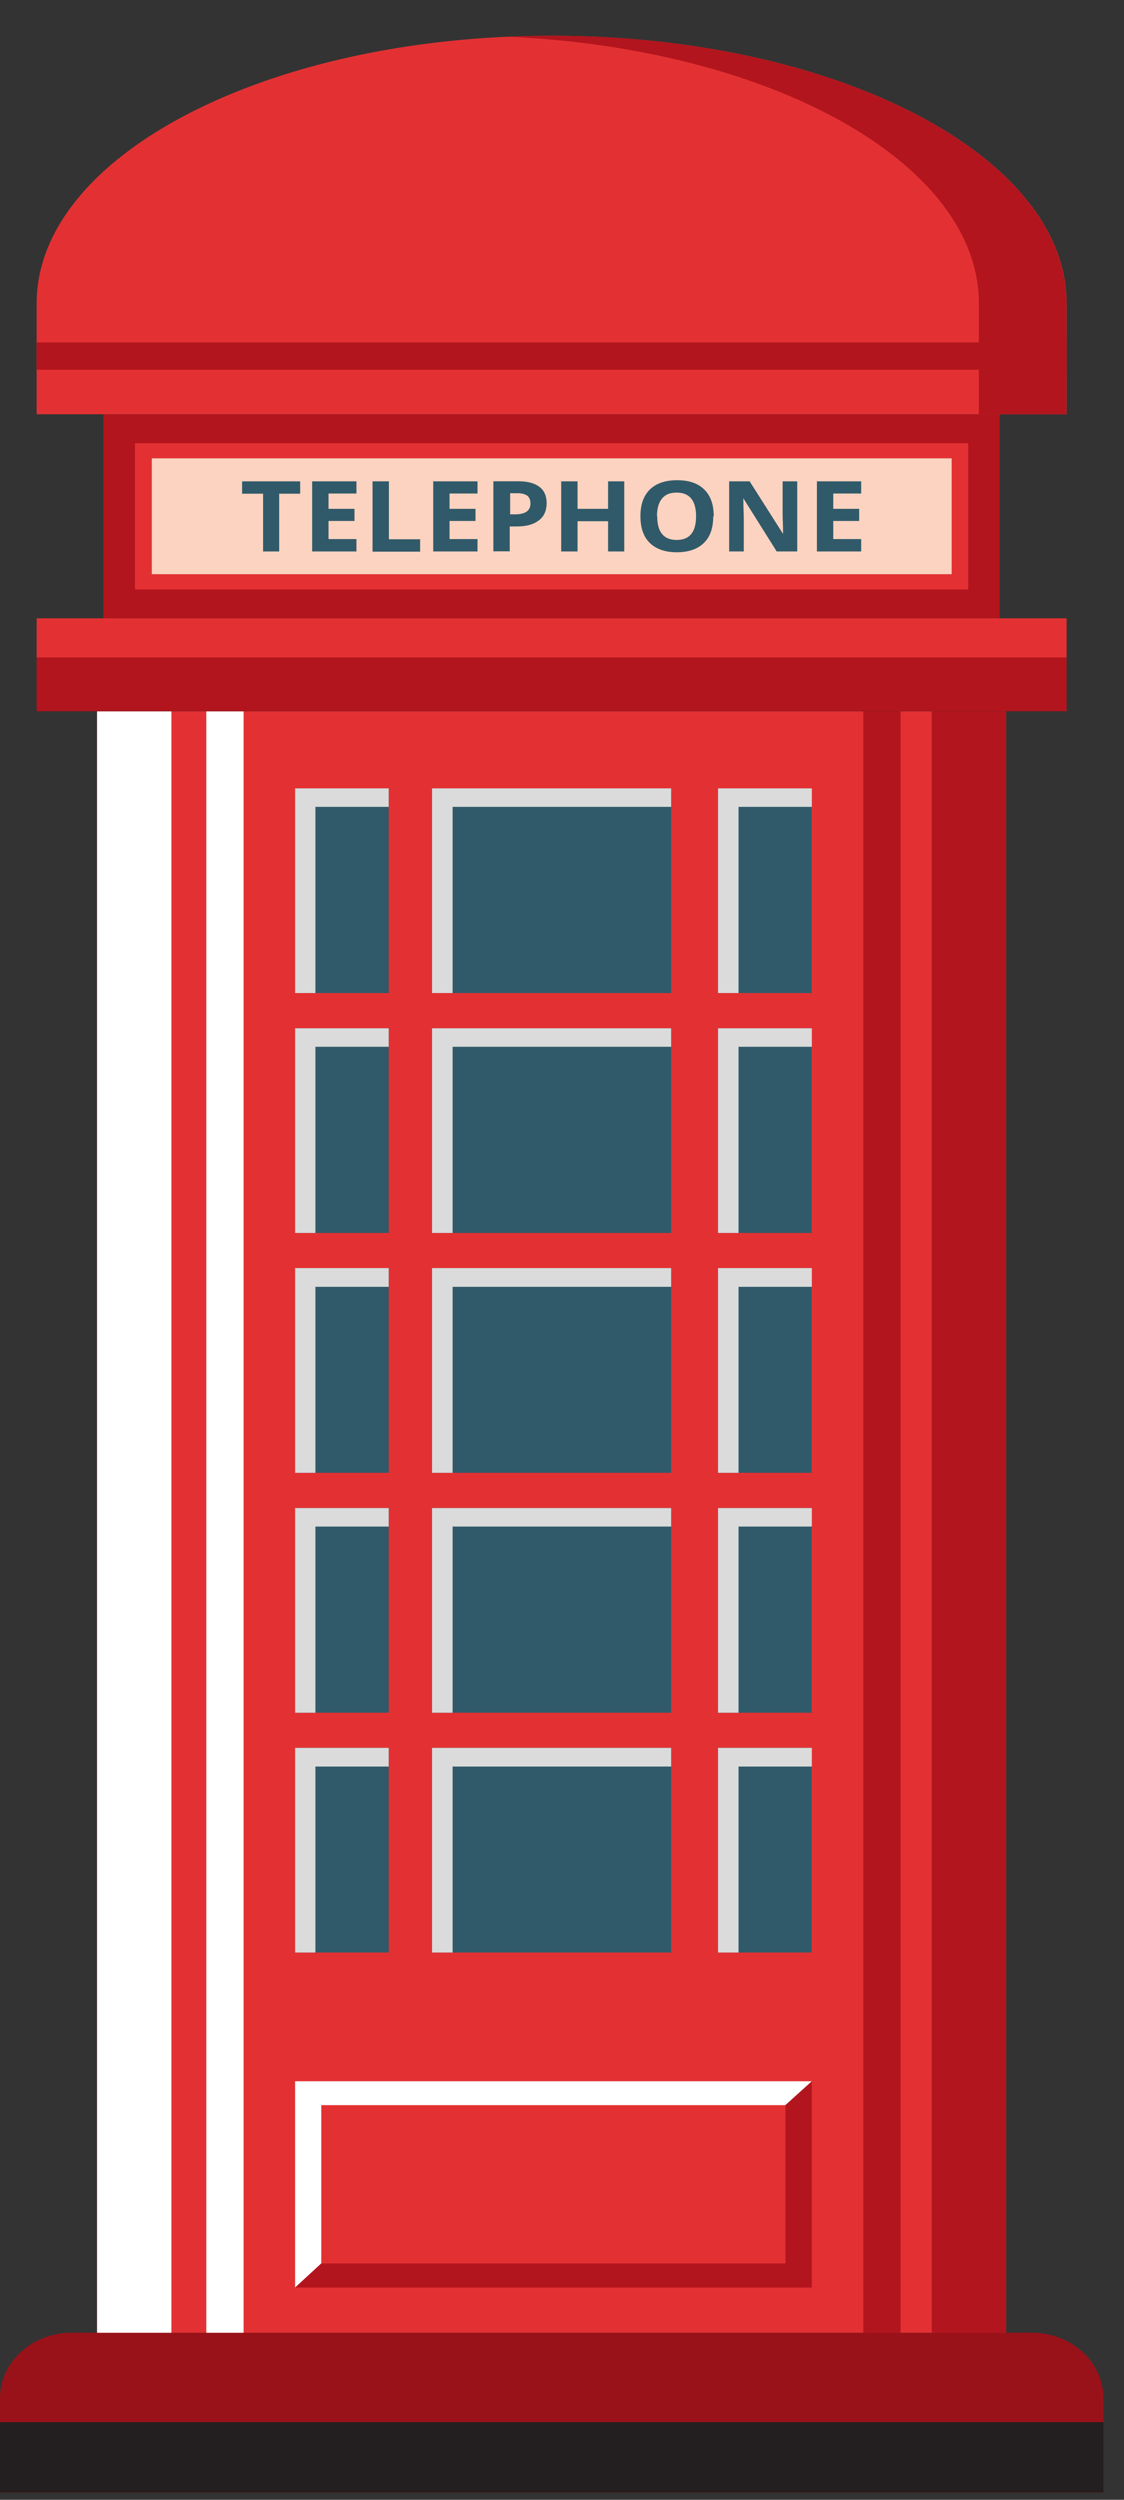 <svg width="18" height="40" viewBox="0 0 18 40" fill="none" xmlns="http://www.w3.org/2000/svg">
<rect x="0" y="0" width="18" height="40" fill="#333333" stroke="none"/>
<path d="M16.522 37.326H1.149C0.513 37.326 0 37.795 0 38.375V39.885H17.671V38.375C17.671 37.795 17.157 37.326 16.522 37.326Z" fill="#991219"/>
<path d="M17.671 38.758H0V39.883H17.671V38.758Z" fill="#231F20"/>
<path d="M16.113 11.383H1.554V37.327H16.113V11.383Z" fill="#E33133"/>
<g style="mix-blend-mode:soft-light">
<path d="M2.745 11.383H1.554V37.327H2.745V11.383Z" fill="white"/>
</g>
<g style="mix-blend-mode:soft-light">
<path d="M3.901 11.383H3.304V37.327H3.901V11.383Z" fill="white"/>
</g>
<path d="M14.422 11.383H13.825V37.327H14.422V11.383Z" fill="#B2151D"/>
<path d="M16.113 11.383H14.922V37.327H16.113V11.383Z" fill="#B2151D"/>
<path d="M17.081 10.518H0.587V11.381H17.081V10.518Z" fill="#B2151D"/>
<path d="M16.008 6.629H1.656V9.895H16.008V6.629Z" fill="#B2151D"/>
<path d="M17.081 9.894H0.587V10.519H17.081V9.894Z" fill="#E33133"/>
<g style="mix-blend-mode:soft-light">
<path d="M13.001 33.303H5.145H4.726V33.685V36.604L5.145 36.218V33.685H12.578L13.001 33.303Z" fill="white"/>
</g>
<path d="M12.578 33.685V36.218H5.145L4.726 36.604H12.578H13.001V36.218V33.303L12.578 33.685Z" fill="#B2151D"/>
<path d="M6.225 12.615H4.726V15.89H6.225V12.615Z" fill="#305A69"/>
<path d="M10.748 12.615H6.919V15.89H10.748V12.615Z" fill="#305A69"/>
<path d="M12.998 12.615H11.499V15.89H12.998V12.615Z" fill="#305A69"/>
<path d="M6.225 16.454H4.726V19.729H6.225V16.454Z" fill="#305A69"/>
<path d="M10.748 16.454H6.919V19.729H10.748V16.454Z" fill="#305A69"/>
<path d="M12.998 16.454H11.499V19.729H12.998V16.454Z" fill="#305A69"/>
<path d="M6.225 20.291H4.726V23.567H6.225V20.291Z" fill="#305A69"/>
<path d="M10.748 20.291H6.919V23.567H10.748V20.291Z" fill="#305A69"/>
<path d="M12.998 20.291H11.499V23.567H12.998V20.291Z" fill="#305A69"/>
<path d="M6.225 24.131H4.726V27.406H6.225V24.131Z" fill="#305A69"/>
<path d="M10.748 24.131H6.919V27.406H10.748V24.131Z" fill="#305A69"/>
<path d="M12.998 24.131H11.499V27.406H12.998V24.131Z" fill="#305A69"/>
<path d="M6.225 27.968H4.726V31.243H6.225V27.968Z" fill="#305A69"/>
<path d="M10.748 27.968H6.919V31.243H10.748V27.968Z" fill="#305A69"/>
<path d="M12.998 27.968H11.499V31.243H12.998V27.968Z" fill="#305A69"/>
<g style="mix-blend-mode:multiply">
<path d="M5.051 12.911H6.225V12.615H4.726V15.89H5.051V12.911Z" fill="#DBDBDB"/>
</g>
<g style="mix-blend-mode:multiply">
<path d="M11.827 12.911H13.001V12.615H11.499V15.89H11.827V12.911Z" fill="#DBDBDB"/>
</g>
<g style="mix-blend-mode:multiply">
<path d="M7.248 12.911H10.748V12.615H6.919V15.89H7.248V12.911Z" fill="#DBDBDB"/>
</g>
<g style="mix-blend-mode:multiply">
<path d="M5.051 16.75H6.225V16.454H4.726V19.729H5.051V16.75Z" fill="#DBDBDB"/>
</g>
<g style="mix-blend-mode:multiply">
<path d="M11.827 16.75H13.001V16.454H11.499V19.729H11.827V16.75Z" fill="#DBDBDB"/>
</g>
<g style="mix-blend-mode:multiply">
<path d="M7.248 16.75H10.748V16.454H6.919V19.729H7.248V16.75Z" fill="#DBDBDB"/>
</g>
<g style="mix-blend-mode:multiply">
<path d="M5.051 20.591H6.225V20.291H4.726V23.567H5.051V20.591Z" fill="#DBDBDB"/>
</g>
<g style="mix-blend-mode:multiply">
<path d="M11.827 20.591H13.001V20.291H11.499V23.567H11.827V20.591Z" fill="#DBDBDB"/>
</g>
<g style="mix-blend-mode:multiply">
<path d="M7.248 20.591H10.748V20.291H6.919V23.567H7.248V20.591Z" fill="#DBDBDB"/>
</g>
<g style="mix-blend-mode:multiply">
<path d="M5.051 24.427H6.225V24.131H4.726V27.406H5.051V24.427Z" fill="#DBDBDB"/>
</g>
<g style="mix-blend-mode:multiply">
<path d="M11.827 24.427H13.001V24.131H11.499V27.406H11.827V24.427Z" fill="#DBDBDB"/>
</g>
<g style="mix-blend-mode:multiply">
<path d="M7.248 24.427H10.748V24.131H6.919V27.406H7.248V24.427Z" fill="#DBDBDB"/>
</g>
<g style="mix-blend-mode:multiply">
<path d="M5.051 28.267H6.225V27.968H4.726V31.243H5.051V28.267Z" fill="#DBDBDB"/>
</g>
<g style="mix-blend-mode:multiply">
<path d="M11.827 28.267H13.001V27.968H11.499V31.243H11.827V28.267Z" fill="#DBDBDB"/>
</g>
<g style="mix-blend-mode:multiply">
<path d="M7.248 28.267H10.748V27.968H6.919V31.243H7.248V28.267Z" fill="#DBDBDB"/>
</g>
<path d="M15.373 7.212H2.295V9.312H15.373V7.212Z" fill="#FBD3C0"/>
<path d="M15.24 7.334V9.188H2.431V7.334H15.24ZM15.505 7.092H2.162V9.433H15.505V7.092Z" fill="#E33133"/>
<path d="M8.834 0.572C4.279 0.572 0.587 2.49 0.587 4.854V6.629H17.081V4.854C17.081 2.49 13.389 0.572 8.834 0.572Z" fill="#E33133"/>
<path d="M17.081 5.479H0.587V5.916H17.081V5.479Z" fill="#B2151D"/>
<path d="M8.833 0.572C8.596 0.572 8.365 0.579 8.131 0.588C12.358 0.773 15.676 2.611 15.676 4.854V6.629H17.077V4.854C17.077 2.49 13.385 0.572 8.83 0.572H8.833Z" fill="#B2151D"/>
<path d="M4.475 8.824H4.213V7.9H3.877V7.702H4.807V7.9H4.471V8.824H4.475Z" fill="#305A69"/>
<path d="M5.708 8.824H4.999V7.702H5.708V7.897H5.261V8.142H5.677V8.336H5.261V8.626H5.708V8.824Z" fill="#305A69"/>
<path d="M5.966 8.824V7.702H6.228V8.629H6.728V8.827H5.966V8.824Z" fill="#305A69"/>
<path d="M7.647 8.824H6.938V7.702H7.647V7.897H7.199V8.142H7.615V8.336H7.199V8.626H7.647V8.824Z" fill="#305A69"/>
<path d="M8.754 8.051C8.754 8.172 8.712 8.265 8.628 8.328C8.544 8.392 8.429 8.424 8.275 8.424H8.163V8.822H7.901V7.701H8.296C8.446 7.701 8.558 7.729 8.638 7.79C8.715 7.847 8.754 7.937 8.754 8.051ZM8.167 8.23H8.254C8.334 8.23 8.394 8.214 8.436 8.185C8.474 8.156 8.495 8.115 8.495 8.058C8.495 8 8.478 7.962 8.446 7.933C8.411 7.908 8.359 7.892 8.289 7.892H8.17V8.226L8.167 8.23Z" fill="#305A69"/>
<path d="M9.997 8.824H9.738V8.34H9.249V8.824H8.987V7.702H9.249V8.142H9.738V7.702H9.997V8.824Z" fill="#305A69"/>
<path d="M11.422 8.261C11.422 8.445 11.374 8.589 11.272 8.688C11.171 8.786 11.028 8.837 10.839 8.837C10.651 8.837 10.507 8.786 10.406 8.688C10.305 8.589 10.256 8.446 10.256 8.258C10.256 8.07 10.308 7.929 10.409 7.831C10.511 7.732 10.658 7.684 10.846 7.684C11.035 7.684 11.181 7.735 11.279 7.834C11.381 7.933 11.43 8.076 11.43 8.264L11.422 8.261ZM10.525 8.261C10.525 8.385 10.549 8.481 10.602 8.544C10.654 8.608 10.731 8.64 10.836 8.64C11.045 8.64 11.147 8.512 11.147 8.261C11.147 8.009 11.042 7.882 10.836 7.882C10.731 7.882 10.654 7.913 10.602 7.977C10.549 8.041 10.521 8.136 10.521 8.261H10.525Z" fill="#305A69"/>
<path d="M12.77 8.824H12.438L11.904 7.973C11.904 8.123 11.911 8.231 11.911 8.295V8.824H11.677V7.702H12.005L12.54 8.543C12.54 8.397 12.533 8.295 12.533 8.234V7.702H12.767V8.824H12.77Z" fill="#305A69"/>
<path d="M13.791 8.824H13.082V7.702H13.791V7.897H13.344V8.142H13.759V8.336H13.344V8.626H13.791V8.824Z" fill="#305A69"/>
</svg>
